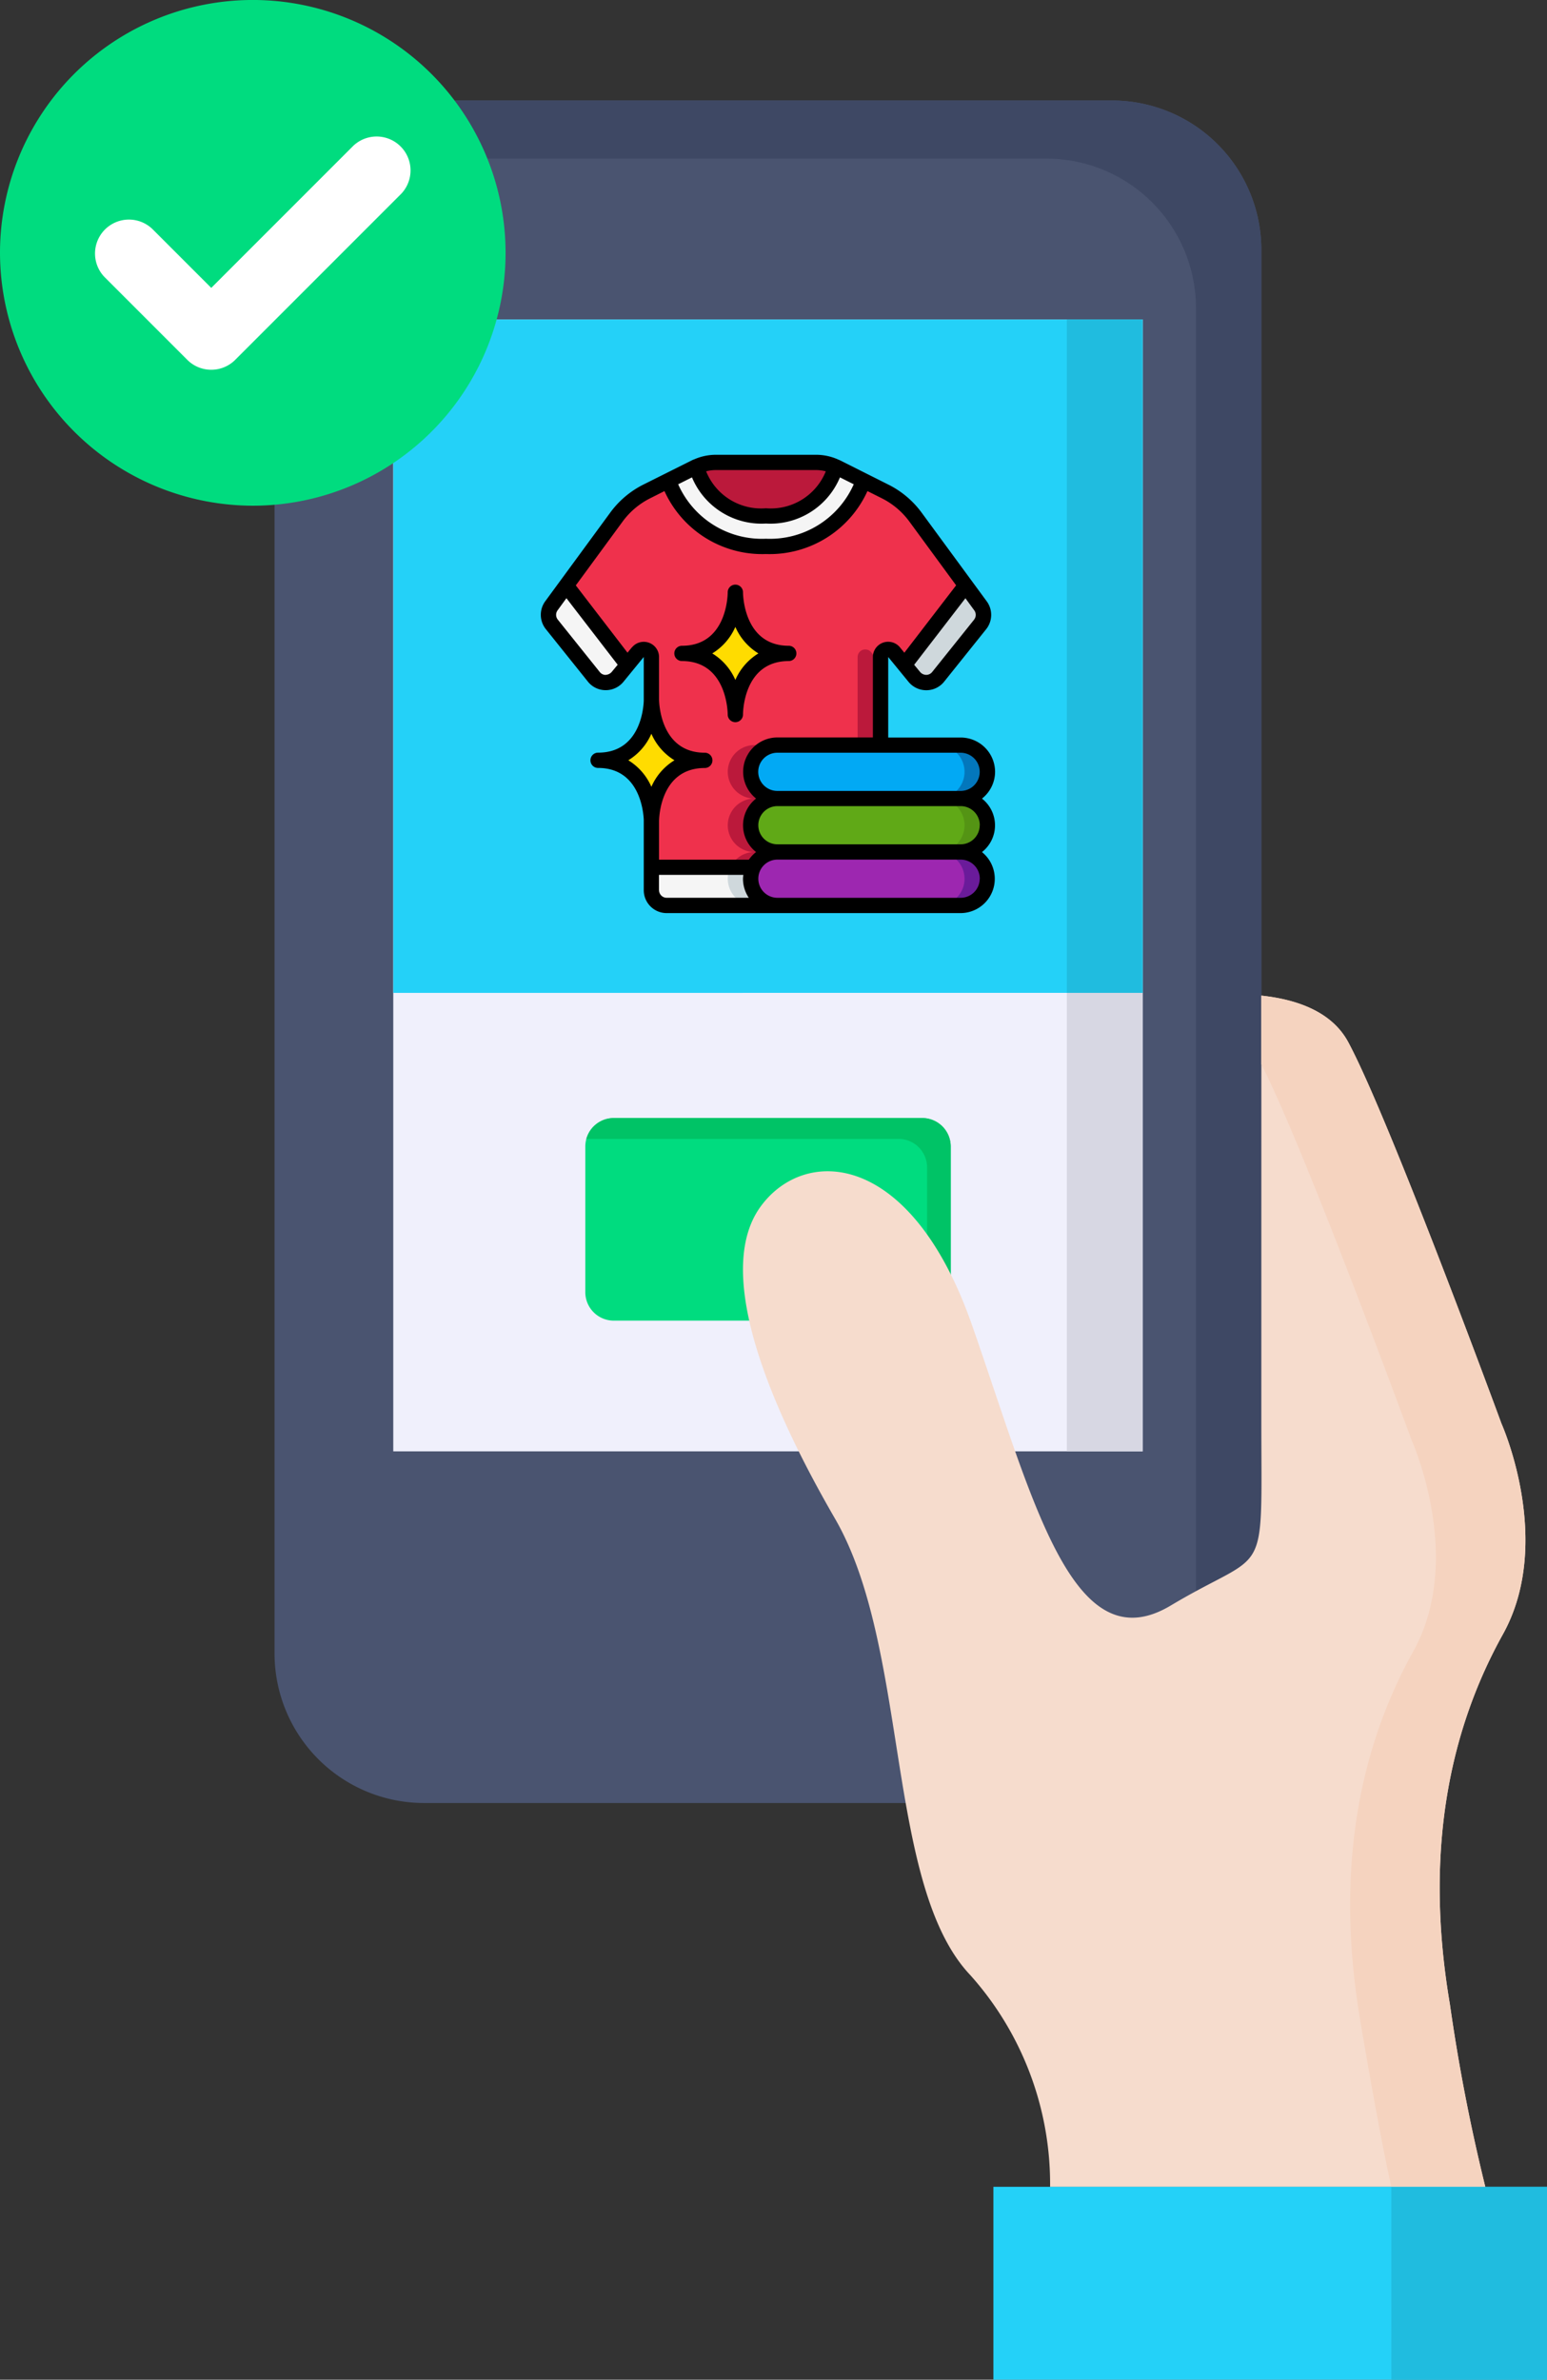 <svg xmlns="http://www.w3.org/2000/svg" width="76.73" height="117.996" viewBox="0 0 76.73 117.996">
  <rect x="0" y="0" width="76.73" height="117.996" fill="#333333" stroke="none"/>
  <g id="step1" transform="translate(-89.528)">
    <g id="Group_2024" data-name="Group 2024" transform="translate(89.528)">
      <path id="Path_230" data-name="Path 230" d="M156.007,21.625h34.164a7.407,7.407,0,0,1,7.387,7.387V98.648a7.412,7.412,0,0,1-7.387,7.394H156.007a7.418,7.418,0,0,1-7.394-7.394V29.012A7.412,7.412,0,0,1,156.007,21.625Z" transform="translate(-134.996 -16.641)" fill="#4a5470" fill-rule="evenodd"/>
      <path id="Path_231" data-name="Path 231" d="M174.167,68.745h37.167v56.121H174.167Z" transform="translate(-154.661 -52.902)" fill="#f0f0fc" fill-rule="evenodd"/>
      <path id="Path_232" data-name="Path 232" d="M319.132,68.745h3.758v56.121h-3.758Z" transform="translate(-266.217 -52.902)" fill="#d7d7e3" fill-rule="evenodd"/>
      <path id="Path_233" data-name="Path 233" d="M174.167,68.745h37.167v33.388H174.167Z" transform="translate(-154.661 -52.902)" fill="#24d1f8" fill-rule="evenodd"/>
      <path id="Path_236" data-name="Path 236" d="M319.132,68.745h3.758v33.388h-3.758Z" transform="translate(-266.217 -52.902)" fill="#20bcdf" fill-rule="evenodd"/>
      <path id="Path_237" data-name="Path 237" d="M159.621,21.625h34.164a7.407,7.407,0,0,1,7.387,7.387V98.648a7.4,7.4,0,0,1-4.323,6.72,7.287,7.287,0,0,0,1.082-3.833V31.9a7.418,7.418,0,0,0-7.394-7.394H156.381a7.364,7.364,0,0,0-3.071.674A7.4,7.4,0,0,1,159.621,21.625Z" transform="translate(-138.611 -16.641)" fill="#3e4864" fill-rule="evenodd"/>
      <path id="Path_238" data-name="Path 238" d="M119.968,65.483h15.305a1.412,1.412,0,0,0,1.409-1.409V56.85a1.412,1.412,0,0,0-1.409-1.409H119.968a1.412,1.412,0,0,0-1.409,1.409v7.224A1.412,1.412,0,0,0,119.968,65.483Zm-17.9-40.408A12.538,12.538,0,1,0,89.528,12.541,12.558,12.558,0,0,0,102.069,25.075Z" transform="translate(-89.528)" fill="#00dc7f" fill-rule="evenodd"/>
      <g id="Group_2028" data-name="Group 2028" transform="translate(26.305 22.55)">
        <g id="Group_2027" data-name="Group 2027" transform="translate(0.519)">
          <path id="Path_246" data-name="Path 246" d="M23.661,8.562l-3.034,3.943-.519-.636a.379.379,0,0,0-.67.239v4.368H14.324a1.326,1.326,0,1,0,0,2.652,1.326,1.326,0,1,0,0,2.652,1.311,1.311,0,0,0-.936.39,1.243,1.243,0,0,0-.258.367H8.074V20.187c0,.049,0,.076,0,.076s0-3.03,2.648-3.03c-2.648,0-2.648-3.03-2.648-3.03s0,.027,0,.076v-2.17a.379.379,0,0,0-.67-.239l-.519.636L3.85,8.562l2.492-3.4A4.19,4.19,0,0,1,7.839,3.9L8.945,3.35a4.814,4.814,0,0,0,4.811,3.277A4.814,4.814,0,0,0,18.566,3.35l1.106.553a4.19,4.19,0,0,1,1.5,1.261Z" transform="translate(-2.588 -2.081)" fill="#ef314c"/>
          <path id="Path_247" data-name="Path 247" d="M32.11,25.615a.379.379,0,0,0-.67.239v4.367h1.136V26.186Zm-4.648,4.606H26.326a1.326,1.326,0,1,0,0,2.652,1.326,1.326,0,1,0,0,2.652,1.311,1.311,0,0,0-.936.39,1.243,1.243,0,0,0-.258.367h1.136a1.243,1.243,0,0,1,.258-.367,1.311,1.311,0,0,1,.936-.39,1.326,1.326,0,0,1,0-2.652,1.326,1.326,0,1,1,0-2.652Z" transform="translate(-15.727 -15.827)" fill="#bb193b"/>
          <path id="Path_248" data-name="Path 248" d="M51.89,19.038l-2.083,2.6a.76.76,0,0,1-1.178.008l-.489-.595,3.034-3.943.735,1A.758.758,0,0,1,51.89,19.038Z" transform="translate(-30.101 -10.629)" fill="#cfd8dc"/>
          <path id="Path_249" data-name="Path 249" d="M26.921,2.2a4.814,4.814,0,0,1-4.811,3.277A4.814,4.814,0,0,1,17.3,2.2l1.3-.652c.038-.019.076-.034.114-.049.121,1.379,1.6,2.462,3.4,2.462s3.277-1.083,3.4-2.462c.038.015.076.03.114.049Z" transform="translate(-10.943 -0.932)" fill="#f5f5f5"/>
          <path id="Path_250" data-name="Path 250" d="M27.826,1.189c-.121,1.379-1.6,2.462-3.4,2.462s-3.277-1.083-3.4-2.462A2.242,2.242,0,0,1,21.935,1H26.92a2.242,2.242,0,0,1,.905.189Z" transform="translate(-13.261 -0.621)" fill="#bb193b"/>
          <path id="Path_251" data-name="Path 251" d="M5.436,21.053l-.489.595A.76.76,0,0,1,3.77,21.64l-2.083-2.6a.758.758,0,0,1-.019-.924l.735-1Zm7.44,11.924H7.383a.76.76,0,0,1-.758-.758V31.084h5.057a1.242,1.242,0,0,0-.133.568A1.326,1.326,0,0,0,12.876,32.978Z" transform="translate(-1.14 -10.629)" fill="#f5f5f5"/>
          <path id="Path_252" data-name="Path 252" d="M26.136,54.568A1.242,1.242,0,0,1,26.269,54H25.133a1.242,1.242,0,0,0-.133.568,1.326,1.326,0,0,0,1.326,1.326h1.136A1.326,1.326,0,0,1,26.136,54.568Z" transform="translate(-15.727 -33.545)" fill="#cfd8dc"/>
          <path id="Path_253" data-name="Path 253" d="M39.743,53.326a1.332,1.332,0,0,1-1.326,1.326H29.326A1.326,1.326,0,0,1,28,53.326a1.359,1.359,0,0,1,.39-.936,1.311,1.311,0,0,1,.936-.39h9.091A1.326,1.326,0,0,1,39.743,53.326Z" transform="translate(-17.59 -32.303)" fill="#9d27b0"/>
          <path id="Path_254" data-name="Path 254" d="M53.636,52H52.5a1.326,1.326,0,1,1,0,2.652h1.136a1.326,1.326,0,1,0,0-2.652Z" transform="translate(-32.81 -32.303)" fill="#6a1b9a"/>
          <path id="Path_255" data-name="Path 255" d="M39.743,46.326a1.332,1.332,0,0,1-1.326,1.326H29.326a1.326,1.326,0,1,1,0-2.652h9.091A1.326,1.326,0,0,1,39.743,46.326Z" transform="translate(-17.59 -27.954)" fill="#60a917"/>
          <path id="Path_256" data-name="Path 256" d="M53.636,45H52.5a1.326,1.326,0,1,1,0,2.652h1.136a1.326,1.326,0,1,0,0-2.652Z" transform="translate(-32.81 -27.954)" fill="#549414"/>
          <path id="Path_257" data-name="Path 257" d="M39.743,39.326a1.332,1.332,0,0,1-1.326,1.326H29.326a1.326,1.326,0,0,1,0-2.652h9.091A1.326,1.326,0,0,1,39.743,39.326Z" transform="translate(-17.59 -23.606)" fill="#02a9f4"/>
          <path id="Path_258" data-name="Path 258" d="M53.636,38H52.5a1.326,1.326,0,1,1,0,2.652h1.136a1.326,1.326,0,1,0,0-2.652Z" transform="translate(-32.81 -23.606)" fill="#0377bc"/>
          <path id="Path_259" data-name="Path 259" d="M17.475,21.03c-2.648,0-2.648-3.03-2.648-3.03s0,3.03-2.648,3.03c2.648,0,2.648,3.03,2.648,3.03s0-3.03,2.648-3.03Zm-4.16,5.3c-2.648,0-2.648,3.03-2.648,3.03s0-.027,0-.076c-.019-.466-.246-2.955-2.644-2.955,2.4,0,2.625-2.489,2.644-2.955,0-.049,0-.076,0-.076S10.668,26.333,13.316,26.333Z" transform="translate(-5.179 -11.182)" fill="#ffdc00"/>
          <g id="Group_2026" data-name="Group 2026" transform="translate(0)">
            <path id="Path_260" data-name="Path 260" d="M23.05,15.72a1.706,1.706,0,0,0-1.7-1.7h-3.6V10.028l1.009,1.233a1.136,1.136,0,0,0,.879.414h.01a1.128,1.128,0,0,0,.875-.424l2.083-2.6a1.136,1.136,0,0,0,.029-1.386L19.4,2.859a4.578,4.578,0,0,0-1.632-1.375L15.364.277c-.033-.016-.067-.028-.1-.043h0A2.67,2.67,0,0,0,14.179,0H9.194A2.675,2.675,0,0,0,8.116.232l-.007,0c-.035.015-.07.027-.1.044l-2.4,1.2A4.574,4.574,0,0,0,3.968,2.86L.741,7.26A1.136,1.136,0,0,0,.769,8.646l2.083,2.6a1.128,1.128,0,0,0,.877.426h.01a1.136,1.136,0,0,0,.88-.417l1.006-1.23V12.2c-.017.442-.211,2.57-2.266,2.57a.379.379,0,0,0,0,.758c2.045,0,2.247,2.133,2.266,2.572v3.489a1.136,1.136,0,0,0,1.136,1.136H21.345A1.7,1.7,0,0,0,22.4,19.7a1.683,1.683,0,0,0,0-2.652A1.7,1.7,0,0,0,23.05,15.72ZM22.012,8.172l-2.083,2.6a.379.379,0,0,1-.292.141.407.407,0,0,1-.3-.137l-.3-.363,2.542-3.3.438.6a.379.379,0,0,1-.01.463ZM11.686,3.409A3.737,3.737,0,0,0,15.356,1.12l.684.343a4.545,4.545,0,0,1-4.354,2.7,4.545,4.545,0,0,1-4.354-2.7l.685-.343A3.737,3.737,0,0,0,11.686,3.409ZM14.179.758a1.894,1.894,0,0,1,.475.063,2.941,2.941,0,0,1-2.968,1.831A2.941,2.941,0,0,1,8.718.82,1.9,1.9,0,0,1,9.194.758ZM3.736,10.916a.376.376,0,0,1-.292-.142l-2.083-2.6a.379.379,0,0,1-.009-.463l.437-.6,2.542,3.3-.3.362a.422.422,0,0,1-.3.139Zm1.3-1.368-.217.265L2.254,6.477,4.578,3.309a3.813,3.813,0,0,1,1.361-1.15L6.652,1.8a5.327,5.327,0,0,0,5.034,3.122A5.328,5.328,0,0,0,16.72,1.8l.714.358a3.816,3.816,0,0,1,1.36,1.146l2.324,3.17L18.55,9.815l-.216-.265a.758.758,0,0,0-1.345.477v3.989H12.254a1.7,1.7,0,0,0-1.058,3.03,1.683,1.683,0,0,0,0,2.652,1.7,1.7,0,0,0-.358.379H6.383V18.2c0-.006,0-.011,0-.017,0-.108.026-2.652,2.269-2.652a.379.379,0,0,0,0-.758c-2.233,0-2.269-2.544-2.269-2.652,0-.006,0-.011,0-.017V10.027a.758.758,0,0,0-1.342-.478Zm-.177,5.6a2.893,2.893,0,0,0,1.144-1.315,2.894,2.894,0,0,0,1.145,1.315,2.894,2.894,0,0,0-1.145,1.315,2.893,2.893,0,0,0-1.144-1.315Zm1.52,6.44v-.758h4.186a1.645,1.645,0,0,0-.019.189,1.7,1.7,0,0,0,.289.947H6.762A.379.379,0,0,1,6.383,21.591Zm15.909-.568a.947.947,0,0,1-.947.947H12.254a.947.947,0,0,1,0-1.894h9.091A.947.947,0,0,1,22.292,21.023Zm0-2.652a.947.947,0,0,1-.947.947H12.254a.947.947,0,1,1,0-1.894h9.091A.947.947,0,0,1,22.292,18.372Zm-10.038-1.7a.947.947,0,0,1,0-1.894h9.091a.947.947,0,0,1,0,1.894Z" transform="translate(-0.519)"/>
            <path id="Path_261" data-name="Path 261" d="M18.379,20.788c2.233,0,2.269,2.544,2.269,2.652a.379.379,0,1,0,.758,0c0-.108.026-2.652,2.269-2.652a.379.379,0,0,0,0-.758c-2.233,0-2.269-2.544-2.269-2.652a.379.379,0,0,0-.758,0c0,.108-.026,2.652-2.269,2.652a.379.379,0,1,0,0,.758Zm2.648-1.694a2.893,2.893,0,0,0,1.144,1.315,2.893,2.893,0,0,0-1.144,1.315,2.894,2.894,0,0,0-1.145-1.315A2.894,2.894,0,0,0,21.027,19.094Z" transform="translate(-11.378 -10.56)"/>
          </g>
        </g>
      </g>
    </g>
    <path id="Path_239" data-name="Path 239" d="M115.647,40.842a1.676,1.676,0,0,1-1.189-.492l-4.112-4.112a1.682,1.682,0,0,1,2.378-2.378l2.923,2.923,7.042-7.042a1.682,1.682,0,0,1,2.378,2.378l-8.231,8.231a1.675,1.675,0,0,1-1.189.492Z" transform="translate(-15.641 -22.508)" fill="#fff"/>
    <path id="Path_241" data-name="Path 241" d="M232.562,250.593a1.4,1.4,0,0,0,1.219-1.4v-7.224a1.412,1.412,0,0,0-1.409-1.409H217.067a1.411,1.411,0,0,0-1.362,1.049,1.652,1.652,0,0,1,.191-.014H231.2a1.418,1.418,0,0,1,1.409,1.416v7.217a1.246,1.246,0,0,1-.048.361Z" transform="translate(-97.098 -185.124)" fill="#00c366" fill-rule="evenodd"/>
    <path id="Path_242" data-name="Path 242" d="M275.141,214.212c1.777.191,3.5.8,4.31,2.308,2.043,3.8,7.6,18.914,7.6,18.914s2.628,5.848.068,10.451-3.942,10.587-2.628,18.328a91.382,91.382,0,0,0,1.757,9.062H264.663a15.534,15.534,0,0,0-3.949-10.485c-4.235-4.453-3-16.217-6.72-22.645s-5.876-12.487-3.683-15.482,7.448-2.778,10.478,5.882,4.97,16.83,9.858,13.909,4.493-.98,4.493-9.164Z" transform="translate(-123.051 -164.845)" fill="#f6dccd" fill-rule="evenodd"/>
    <path id="Path_243" data-name="Path 243" d="M303.327,470.493h27.458v9.566H303.327Z" transform="translate(-164.527 -362.063)" fill="#24d1f8" fill-rule="evenodd"/>
    <path id="Path_244" data-name="Path 244" d="M360.992,214.212c1.777.191,3.5.8,4.31,2.308,2.043,3.8,7.6,18.914,7.6,18.914s2.628,5.848.068,10.451-3.942,10.587-2.628,18.328a91.382,91.382,0,0,0,1.757,9.062H367.44c-.245-1.076-.722-3.4-1.539-8.218-1.314-7.741.068-13.732,2.628-18.335s-.075-10.444-.075-10.444-5.317-14.488-7.462-18.662v-3.4Z" transform="translate(-208.902 -164.845)" fill="#f5d3bf" fill-rule="evenodd"/>
    <path id="Path_245" data-name="Path 245" d="M388.97,470.493h7.721v9.566H388.97Z" transform="translate(-230.433 -362.063)" fill="#20bcdf" fill-rule="evenodd"/>
  </g>
</svg>
